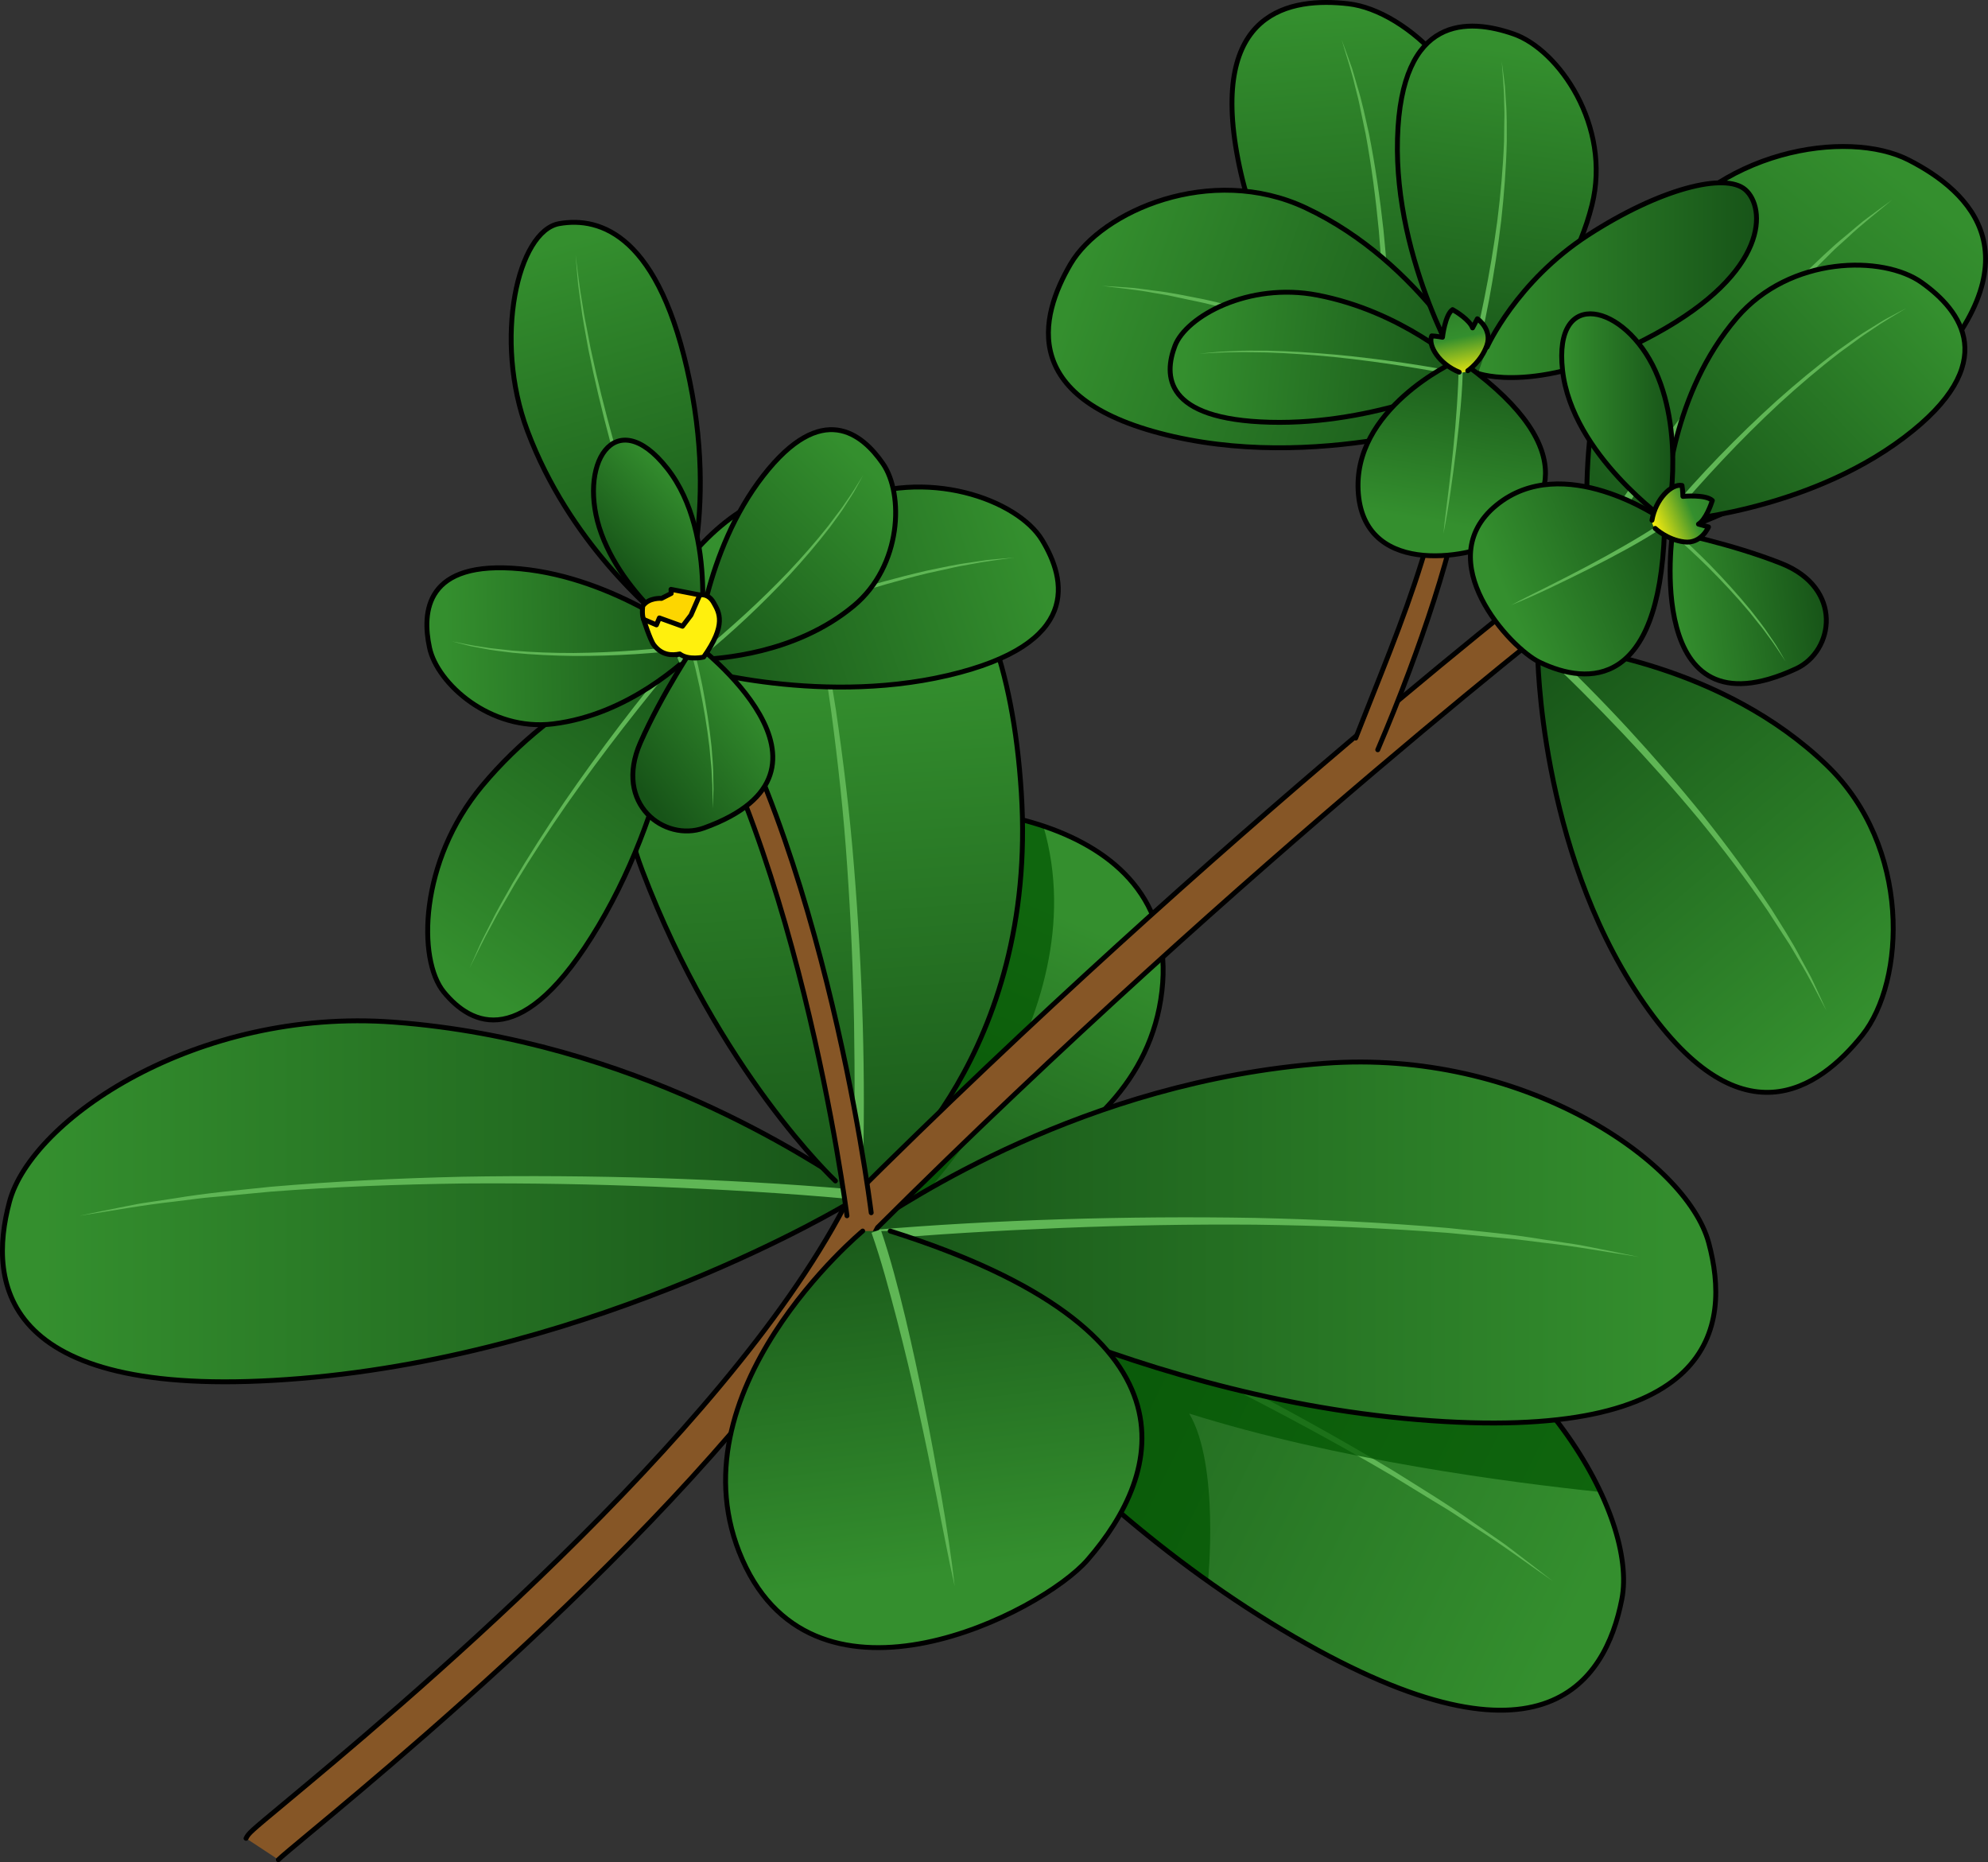 <?xml version="1.0" encoding="utf-8"?>
<!-- Generator: Adobe Illustrator 22.0.0, SVG Export Plug-In . SVG Version: 6.00 Build 0)  -->
<svg version="1.1" id="Layer_1" xmlns="http://www.w3.org/2000/svg" xmlns:xlink="http://www.w3.org/1999/xlink" x="0px" y="0px"
	 width="343.759px" height="321.923px" viewBox="0 0 343.759 321.923" enable-background="new 0 0 343.759 321.923"
	 xml:space="preserve">
<rect x="0" y="0" width="343.759" height="321.923" fill="#333333" stroke="none"/>
<g>
	<g>
		
			<linearGradient id="SVGID_1_" gradientUnits="userSpaceOnUse" x1="-281.921" y1="4553.398" x2="-182.687" y2="4553.398" gradientTransform="matrix(0.056 0.725 -0.997 0.077 4789.059 -144.485)">
			<stop  offset="0" style="stop-color:#348F2E"/>
			<stop  offset="1" style="stop-color:#175418"/>
		</linearGradient>
		<path fill="url(#SVGID_1_)" d="M240.94,73.247c2.397-3.268,15.736-19.822,16.263-40.94c0.43-17.24-14.029-30.5-24.014-31.652
			c-9.985-1.152-24.124,1.101-19.118,26.908s24.586,45.861,24.586,45.861"/>
		
			<path fill="none" stroke="#000000" stroke-width="0.844" stroke-linecap="round" stroke-linejoin="round" stroke-miterlimit="10" d="
			M240.94,73.247c2.397-3.268,15.736-19.822,16.263-40.94c0.43-17.24-14.029-30.5-24.014-31.652
			c-9.985-1.152-24.124,1.101-19.118,26.908s24.586,45.861,24.586,45.861"/>
		<path fill="#5FB655" d="M239.18,73.36c0.268-5.594,0.261-11.198,0.149-16.789c-0.123-5.592-0.419-11.176-0.91-16.745
			c-0.532-5.565-1.256-11.113-2.271-16.625l-0.866-4.118c-0.148-0.686-0.26-1.378-0.438-2.059l-0.52-2.045
			c-0.626-2.741-1.548-5.425-2.34-8.14c0.487,1.337,1,2.67,1.467,4.013l0.355,1.006c0.111,0.337,0.2,0.678,0.301,1.017l0.589,2.037
			c0.851,2.706,1.404,5.463,2.026,8.208c1.093,5.513,1.894,11.065,2.504,16.634c0.567,5.573,0.941,11.163,1.14,16.763
			c0.188,5.602,0.203,11.208-0.02,16.833L239.18,73.36z"/>
	</g>
	<g>
		<linearGradient id="SVGID_2_" gradientUnits="userSpaceOnUse" x1="7.154" y1="207.68" x2="150.513" y2="207.68">
			<stop  offset="0" style="stop-color:#348F2E"/>
			<stop  offset="1" style="stop-color:#175418"/>
		</linearGradient>
		<path fill="url(#SVGID_2_)" d="M146.719,204.701c-6.109-3.818-36.871-24.88-78.649-27.998
			c-34.107-2.545-62.614,16.799-66.432,31.052c-3.818,14.253-1.527,34.87,50.396,30.543c51.923-4.327,94.684-30.289,94.684-30.289"
			/>
		
			<path fill="none" stroke="#000000" stroke-width="0.844" stroke-linecap="round" stroke-linejoin="round" stroke-miterlimit="10" d="
			M146.719,204.701c-6.109-3.818-36.871-24.88-78.649-27.998c-34.107-2.545-62.614,16.799-66.432,31.052
			c-3.818,14.253-1.527,34.87,50.396,30.543c51.923-4.327,94.684-30.289,94.684-30.289"/>
		<path fill="#5FB655" d="M146.673,207.248c-11.046-1.01-22.157-1.626-33.255-2.091c-11.104-0.448-22.218-0.645-33.332-0.561
			c-11.112,0.145-22.221,0.567-33.302,1.414l-8.296,0.787c-1.382,0.137-2.771,0.221-4.148,0.401l-4.134,0.52
			c-5.53,0.596-10.991,1.624-16.495,2.461c2.725-0.552,5.445-1.142,8.18-1.664l2.05-0.399c0.685-0.122,1.375-0.212,2.063-0.32
			l4.129-0.621c5.495-0.923,11.045-1.412,16.582-2.001c11.096-0.959,22.223-1.492,33.356-1.748
			c11.134-0.194,22.272-0.108,33.403,0.23c11.133,0.355,22.247,0.96,33.363,1.91L146.673,207.248z"/>
	</g>
	<g>
		
			<linearGradient id="SVGID_3_" gradientUnits="userSpaceOnUse" x1="6419.747" y1="2271.63" x2="6411.286" y2="2204.416" gradientTransform="matrix(-0.862 -0.507 0.507 -0.862 4551.918 5365.329)">
			<stop  offset="0" style="stop-color:#348F2E"/>
			<stop  offset="1" style="stop-color:#175418"/>
		</linearGradient>
		<path fill="url(#SVGID_3_)" d="M154.162,209.798c0,0,43.123-6.968,46.753-38.463s-39.949-34.092-51.41-30.257
			c-18.912,6.327-37.849,23.645,0.558,66.307"/>
		<path opacity="0.7" fill="#005400" d="M149.504,141.077c-18.912,6.327-37.849,23.645,0.558,66.307l3.191,1.878l4.488-0.496
			c0,0,32.536-32.303,22.669-65.962C168.643,138.862,155.162,139.185,149.504,141.077z"/>
		
			<path fill="none" stroke="#000000" stroke-width="0.844" stroke-linecap="round" stroke-linejoin="round" stroke-miterlimit="10" d="
			M154.162,209.798c0,0,43.123-6.968,46.753-38.463s-39.949-34.092-51.41-30.257c-18.912,6.327-37.849,23.645,0.558,66.307"/>
		<path fill="#5FB655" d="M151.331,208.475c1.09-5.227,2.522-10.256,4.056-15.296c1.547-5.025,3.193-10.014,4.927-14.971
			c1.715-4.964,3.528-9.891,5.359-14.81c1.844-4.914,3.78-9.794,5.921-14.591c-0.796,2.504-1.646,4.986-2.519,7.459
			c-0.859,2.478-1.722,4.954-2.614,7.419c-1.725,4.951-3.432,9.908-5.038,14.896c-1.626,4.982-3.162,9.991-4.597,15.025
			c-1.416,5.025-2.844,10.103-3.832,15.162L151.331,208.475z"/>
	</g>
	<g>
		
			<linearGradient id="SVGID_4_" gradientUnits="userSpaceOnUse" x1="6308.466" y1="1637.08" x2="6451.825" y2="1637.08" gradientTransform="matrix(-0.898 -0.44 -0.44 0.898 6661.365 1576.964)">
			<stop  offset="0" style="stop-color:#348F2E"/>
			<stop  offset="1" style="stop-color:#175418"/>
		</linearGradient>
		<path fill="url(#SVGID_4_)" d="M151.473,209.965c7.165-0.744,44.055-6.138,82.95,9.429c31.753,12.708,48.853,42.615,46.016,57.096
			s-13.958,31.991-58.693,5.278c-44.734-26.713-71.728-68.83-71.728-68.83"/>
		<path fill="#5FB655" d="M150.394,212.273c10.366,3.949,20.616,8.28,30.789,12.742c10.17,4.48,20.239,9.189,30.185,14.15
			c9.917,5.015,19.709,10.279,29.29,15.911l7.106,4.354c1.181,0.73,2.392,1.417,3.55,2.184l3.485,2.285
			c4.705,2.967,9.158,6.291,13.733,9.462c-2.205-1.694-4.389-3.419-6.615-5.091l-1.666-1.259c-0.561-0.411-1.142-0.795-1.712-1.194
			l-3.435-2.373c-4.529-3.245-9.3-6.124-14.014-9.087c-9.545-5.739-19.304-11.11-29.192-16.234
			c-9.915-5.069-19.957-9.888-30.103-14.478c-10.156-4.576-20.403-8.918-30.806-12.952L150.394,212.273z"/>
		<path opacity="0.7" fill="#005400" d="M234.422,219.394c-38.895-15.566-75.784-10.172-82.95-9.429l-1.455,2.972
			c0,0,21.874,34.123,58.869,60.422c0.003-0.032,2.023-20.135-3.253-28.989c25.518,8.029,55.656,11.951,71.115,13.56
			C270.138,243.871,255.519,227.838,234.422,219.394z"/>
		
			<path fill="none" stroke="#000000" stroke-width="0.844" stroke-linecap="round" stroke-linejoin="round" stroke-miterlimit="10" d="
			M151.473,209.965c7.165-0.744,44.055-6.138,82.95,9.429c31.753,12.708,48.853,42.615,46.016,57.096s-13.958,31.991-58.693,5.278
			c-44.734-26.713-71.728-68.83-71.728-68.83"/>
	</g>
	<g>
		
			<linearGradient id="SVGID_5_" gradientUnits="userSpaceOnUse" x1="5758.249" y1="214.8" x2="5901.609" y2="214.8" gradientTransform="matrix(-1 0 0 1 6048.206 0)">
			<stop  offset="0" style="stop-color:#348F2E"/>
			<stop  offset="1" style="stop-color:#175418"/>
		</linearGradient>
		<path fill="url(#SVGID_5_)" d="M150.392,211.822c6.109-3.818,36.871-24.88,78.649-27.998
			c34.107-2.545,62.614,16.799,66.432,31.052s1.527,34.87-50.396,30.543c-51.923-4.327-94.684-30.289-94.684-30.289"/>
		
			<path fill="none" stroke="#000000" stroke-width="0.844" stroke-linecap="round" stroke-linejoin="round" stroke-miterlimit="10" d="
			M150.392,211.822c6.109-3.818,36.871-24.88,78.649-27.998c34.107-2.545,62.614,16.799,66.432,31.052s1.527,34.87-50.396,30.543
			c-51.923-4.327-94.684-30.289-94.684-30.289"/>
		<path fill="#5FB655" d="M150.438,214.369c11.046-1.01,22.157-1.626,33.255-2.091c11.104-0.448,22.218-0.645,33.332-0.561
			c11.112,0.145,22.221,0.567,33.302,1.414l8.296,0.787c1.382,0.137,2.771,0.221,4.148,0.401l4.134,0.52
			c5.53,0.596,10.991,1.624,16.495,2.461c-2.725-0.552-5.445-1.142-8.18-1.664l-2.05-0.399c-0.685-0.122-1.375-0.212-2.063-0.32
			l-4.129-0.621c-5.495-0.923-11.045-1.412-16.582-2.001c-11.096-0.959-22.223-1.492-33.356-1.748
			c-11.134-0.194-22.272-0.108-33.403,0.23c-11.133,0.355-22.247,0.96-33.363,1.91L150.438,214.369z"/>
	</g>
	<g>
		
			<linearGradient id="SVGID_6_" gradientUnits="userSpaceOnUse" x1="7348.977" y1="2997.499" x2="7466.684" y2="2997.499" gradientTransform="matrix(-0.47 -0.554 -0.763 0.647 6059.42 2311.825)">
			<stop  offset="0" style="stop-color:#348F2E"/>
			<stop  offset="1" style="stop-color:#175418"/>
		</linearGradient>
		<path fill="url(#SVGID_6_)" d="M267.965,111.314c4.748,0.753,29.807,3.572,47.877,20.931c14.752,14.171,13.633,37.415,6.179,46.72
			c-7.455,9.305-21.251,19.208-38.572-6.721c-17.321-25.929-17.556-59.173-17.556-59.173"/>
		
			<path fill="none" stroke="#000000" stroke-width="0.844" stroke-linecap="round" stroke-linejoin="round" stroke-miterlimit="10" d="
			M267.965,111.314c4.748,0.753,29.807,3.572,47.877,20.931c14.752,14.171,13.633,37.415,6.179,46.72
			c-7.455,9.305-21.251,19.208-38.572-6.721c-17.321-25.929-17.556-59.173-17.556-59.173"/>
		<path fill="#5FB655" d="M266.387,112.688c4.894,4.491,9.566,9.221,14.139,14.025c4.564,4.816,8.975,9.77,13.21,14.872
			c4.196,5.134,8.217,10.414,11.962,15.907l2.707,4.194c0.448,0.702,0.931,1.378,1.349,2.101l1.269,2.158
			c1.76,2.833,3.223,5.864,4.822,8.814c-0.705-1.533-1.386-3.084-2.113-4.606l-0.541-1.144c-0.188-0.377-0.398-0.738-0.595-1.108
			l-1.204-2.209c-1.541-2.991-3.377-5.776-5.144-8.609c-3.68-5.559-7.638-10.907-11.773-16.109
			c-4.173-5.171-8.525-10.194-13.03-15.08c-4.517-4.879-9.183-9.615-14.067-14.17L266.387,112.688z"/>
	</g>
	<g>
		
			<linearGradient id="SVGID_7_" gradientUnits="userSpaceOnUse" x1="3276.607" y1="-2148.745" x2="3394.314" y2="-2148.745" gradientTransform="matrix(-0.448 0.572 0.787 0.617 3488.048 -517.358)">
			<stop  offset="0" style="stop-color:#348F2E"/>
			<stop  offset="1" style="stop-color:#175418"/>
		</linearGradient>
		<path fill="url(#SVGID_7_)" d="M274.66,94.227c-0.218-4.802-2.5-29.916,10.867-51.11c10.913-17.302,33.906-20.884,44.521-15.455
			c10.615,5.429,23.092,16.951,1.179,39.135s-54.429,29.106-54.429,29.106"/>
		
			<path fill="none" stroke="#000000" stroke-width="0.844" stroke-linecap="round" stroke-linejoin="round" stroke-miterlimit="10" d="
			M274.66,94.227c-0.218-4.802-2.5-29.916,10.867-51.11c10.913-17.302,33.906-20.884,44.521-15.455
			c10.615,5.429,23.092,16.951,1.179,39.135s-54.429,29.106-54.429,29.106"/>
		<path fill="#5FB655" d="M276.323,95.496c3.414-5.698,7.107-11.226,10.893-16.672c3.799-5.44,7.764-10.757,11.909-15.933
			c4.185-5.143,8.548-10.145,13.174-14.918l3.563-3.496c0.597-0.58,1.163-1.189,1.786-1.744l1.858-1.678
			c2.421-2.294,5.096-4.337,7.663-6.497c-1.36,0.999-2.742,1.978-4.087,2.997l-1.012,0.76c-0.331,0.26-0.643,0.538-0.966,0.806
			l-1.921,1.624c-2.62,2.112-4.979,4.47-7.398,6.771c-4.705,4.724-9.146,9.677-13.41,14.774
			c-4.225,5.129-8.269,10.402-12.149,15.799c-3.87,5.407-7.57,10.931-11.049,16.631L276.323,95.496z"/>
	</g>
	<g>
		
			<linearGradient id="SVGID_8_" gradientUnits="userSpaceOnUse" x1="-2457.391" y1="820.4" x2="-2352.939" y2="820.4" gradientTransform="matrix(0.686 0.241 -0.331 0.944 2144.489 -136.041)">
			<stop  offset="0" style="stop-color:#348F2E"/>
			<stop  offset="1" style="stop-color:#175418"/>
		</linearGradient>
		<path fill="url(#SVGID_8_)" d="M258.331,68.98c-2.13-3.696-12.414-23.57-32.531-33.04c-16.423-7.731-35.332,0.568-40.68,9.697
			c-5.347,9.129-9.179,23.704,17.804,29.835c26.982,6.131,54.609-4.217,54.609-4.217"/>
		
			<path fill="none" stroke="#000000" stroke-width="0.844" stroke-linecap="round" stroke-linejoin="round" stroke-miterlimit="10" d="
			M258.331,68.98c-2.13-3.696-12.414-23.57-32.531-33.04c-16.423-7.731-35.332,0.568-40.68,9.697
			c-5.347,9.129-9.179,23.704,17.804,29.835c26.982,6.131,54.609-4.217,54.609-4.217"/>
		<path fill="#5FB655" d="M257.694,70.723c-5.274-2.632-10.676-5.004-16.108-7.27c-5.439-2.255-10.943-4.34-16.515-6.231
			c-5.586-1.849-11.237-3.507-16.977-4.868l-4.334-0.914c-0.723-0.148-1.438-0.334-2.169-0.452l-2.191-0.368
			c-2.906-0.56-5.882-0.811-8.834-1.201c1.494,0.098,2.996,0.17,4.488,0.29l1.12,0.085c0.372,0.036,0.738,0.095,1.107,0.142
			l2.212,0.297c2.968,0.329,5.858,0.966,8.766,1.532c5.774,1.287,11.462,2.871,17.085,4.648c5.609,1.819,11.152,3.832,16.63,6.016
			c5.476,2.196,10.881,4.561,16.205,7.164L257.694,70.723z"/>
	</g>
	<g>
		
			<linearGradient id="SVGID_9_" gradientUnits="userSpaceOnUse" x1="-2004.838" y1="-216.832" x2="-1935.107" y2="-216.832" gradientTransform="matrix(0.722 0.082 -0.085 0.755 1634.178 387.366)">
			<stop  offset="0" style="stop-color:#348F2E"/>
			<stop  offset="1" style="stop-color:#175418"/>
		</linearGradient>
		<path fill="url(#SVGID_9_)" d="M254.253,64.422c-1.987-1.644-11.916-10.6-26.46-13.404c-11.873-2.289-22.688,3.681-24.621,8.762
			c-1.933,5.082-1.984,12.742,16.431,13.216s34.512-7.36,34.512-7.36"/>
		
			<path fill="none" stroke="#000000" stroke-width="0.844" stroke-linecap="round" stroke-linejoin="round" stroke-miterlimit="10" d="
			M254.253,64.422c-1.987-1.644-11.916-10.6-26.46-13.404c-11.873-2.289-22.688,3.681-24.621,8.762
			c-1.933,5.082-1.984,12.742,16.431,13.216s34.512-7.36,34.512-7.36"/>
		<path fill="#5FB655" d="M254.132,65.355c-3.838-0.81-7.714-1.477-11.593-2.089c-3.881-0.605-7.776-1.119-11.683-1.53
			c-3.909-0.388-7.828-0.674-11.755-0.804l-2.946-0.041c-0.491-0.005-0.982-0.029-1.474-0.018l-1.474,0.027
			c-1.967-0.001-3.927,0.16-5.895,0.249c0.98-0.094,1.96-0.203,2.942-0.286l0.736-0.065c0.246-0.018,0.492-0.023,0.738-0.035
			l1.476-0.064c1.968-0.121,3.938-0.08,5.907-0.076c3.937,0.089,7.867,0.335,11.788,0.683c3.918,0.371,7.827,0.845,11.722,1.411
			c3.895,0.572,7.773,1.236,11.638,2.027L254.132,65.355z"/>
	</g>
	<g>
		<linearGradient id="SVGID_10_" gradientUnits="userSpaceOnUse" x1="140.566" y1="115.544" x2="147.616" y2="213.78">
			<stop  offset="0" style="stop-color:#348F2E"/>
			<stop  offset="1" style="stop-color:#175418"/>
		</linearGradient>
		<path fill="url(#SVGID_10_)" d="M152.167,204.156c0,0,27.329-21.831,24.439-67.098s-23.797-53.201-39.639-52.009
			c-15.112,1.137-39.057,30.82-25.894,65.493s33.389,53.615,33.389,53.615"/>
		
			<path fill="none" stroke="#000000" stroke-width="0.844" stroke-linecap="round" stroke-linejoin="round" stroke-miterlimit="10" d="
			M152.167,204.156c0,0,27.329-21.831,24.439-67.098s-23.797-53.201-39.639-52.009c-15.112,1.137-39.057,30.82-25.894,65.493
			s33.389,53.615,33.389,53.615"/>
		<path fill="#5FB655" d="M147.471,204.117c0.36-9.029,0.355-18.108,0.21-27.163c-0.157-9.061-0.557-18.118-1.186-27.159
			c-0.603-9.045-1.595-18.058-2.795-27.041c-1.245-8.981-2.891-17.891-4.696-26.79c1.102,4.399,2.318,8.785,3.139,13.253
			c0.426,2.23,0.932,4.448,1.294,6.69l1.092,6.726c1.313,8.988,2.417,18.013,3.132,27.072c0.741,9.056,1.252,18.131,1.52,27.214
			c0.257,9.088,0.274,18.167-0.023,27.275L147.471,204.117z"/>
	</g>
	<g>
		
			<linearGradient id="SVGID_11_" gradientUnits="userSpaceOnUse" x1="2928.4" y1="-1647.802" x2="2999.243" y2="-1647.802" gradientTransform="matrix(0.581 -0.814 0.814 0.581 -279.939 3510.309)">
			<stop  offset="0" style="stop-color:#348F2E"/>
			<stop  offset="1" style="stop-color:#175418"/>
		</linearGradient>
		<path fill="url(#SVGID_11_)" d="M117.157,112.275c-3.289,1.363-20.588,7.698-33.827,23.614
			c-10.808,12.993-11.203,30.013-6.563,35.638c4.64,5.625,13.593,10.618,26.747-11.516s14.975-46.787,14.975-46.787"/>
		
			<path fill="none" stroke="#000000" stroke-width="0.844" stroke-linecap="round" stroke-linejoin="round" stroke-miterlimit="10" d="
			M117.157,112.275c-3.289,1.363-20.588,7.698-33.827,23.614c-10.808,12.993-11.203,30.013-6.563,35.638
			c4.64,5.625,13.593,10.618,26.747-11.516s14.975-46.787,14.975-46.787"/>
		<path fill="#5FB655" d="M118.169,113.024c-3.575,4.155-7.01,8.449-10.381,12.781c-3.365,4.339-6.633,8.755-9.788,13.251
			c-3.129,4.513-6.146,9.104-8.985,13.806l-2.063,3.564c-0.341,0.595-0.706,1.178-1.029,1.784l-0.977,1.813
			c-1.347,2.396-2.499,4.888-3.741,7.343c0.56-1.255,1.103-2.518,1.677-3.769l0.428-0.939c0.147-0.311,0.309-0.614,0.463-0.922
			l0.935-1.839c1.205-2.476,2.6-4.849,3.952-7.246c2.797-4.74,5.775-9.37,8.866-13.923c3.116-4.536,6.346-8.992,9.675-13.374
			c3.336-4.378,6.768-8.676,10.339-12.876L118.169,113.024z"/>
	</g>
	<g>
		
			<linearGradient id="SVGID_12_" gradientUnits="userSpaceOnUse" x1="669.148" y1="-546.262" x2="739.429" y2="-546.262" gradientTransform="matrix(0.281 0.96 0.96 -0.281 433.222 -753.756)">
			<stop  offset="0" style="stop-color:#348F2E"/>
			<stop  offset="1" style="stop-color:#175418"/>
		</linearGradient>
		<path fill="url(#SVGID_12_)" d="M115.403,107.887c-2.659-2.367-16.921-14.03-24.202-33.409
			c-5.945-15.821-1.684-34.56,5.499-35.818c7.183-1.258,17.416,2.059,22.577,27.284c5.16,25.225-2.304,41.483-2.304,41.483"/>
		
			<path fill="none" stroke="#000000" stroke-width="0.844" stroke-linecap="round" stroke-linejoin="round" stroke-miterlimit="10" d="
			M115.403,107.887c-2.659-2.367-16.921-14.03-24.202-33.409c-5.945-15.821-1.684-34.56,5.499-35.818
			c7.183-1.258,17.416,2.059,22.577,27.284c5.16,25.225-2.304,41.483-2.304,41.483"/>
		<path fill="#5FB655" d="M116.605,107.511c-2.013-5.098-3.849-10.282-5.611-15.481c-1.755-5.204-3.392-10.447-4.896-15.729
			c-1.475-5.29-2.817-10.617-3.955-15.99l-0.779-4.044c-0.127-0.674-0.28-1.345-0.386-2.023l-0.328-2.033
			c-0.486-2.705-0.756-5.438-1.124-8.164c0.117,1.369,0.215,2.741,0.347,4.11l0.096,1.027c0.037,0.342,0.09,0.682,0.135,1.023
			l0.279,2.044c0.325,2.734,0.865,5.434,1.354,8.142c1.087,5.395,2.379,10.746,3.804,16.062c1.454,5.307,3.043,10.577,4.749,15.809
			c1.715,5.231,3.545,10.417,5.54,15.557L116.605,107.511z"/>
	</g>
	<path fill="#865626" d="M48.129,321.501c0.026-0.026-5.584-3.696-5.584-3.696c0.452-0.903,0.683-1.095,6.596-6.017
		c18.771-15.623,75.894-63.168,96.862-103.176l0.241-0.459l0.367-0.365c64.421-64.204,124.685-110.634,125.286-111.095l4.113,5.358
		c-0.597,0.458-60.307,46.465-124.267,110.159c-21.782,41.099-79.324,88.992-98.28,104.77
		C50.935,319.083,48.547,321.071,48.129,321.501z"/>
	
		<path fill="none" stroke="#000000" stroke-width="0.844" stroke-linecap="round" stroke-linejoin="round" stroke-miterlimit="10" d="
		M42.545,317.805c0.452-0.903,0.683-1.095,6.596-6.017c18.771-15.623,75.894-63.168,96.862-103.176l0.241-0.459l0.367-0.365
		c64.421-64.204,124.685-110.634,125.286-111.095l4.113,5.358c-0.597,0.458-60.307,46.465-124.267,110.159
		c-21.782,41.099-79.324,88.992-98.28,104.77c-2.527,2.103-4.915,4.09-5.334,4.521"/>
	<g>
		<linearGradient id="SVGID_13_" gradientUnits="userSpaceOnUse" x1="163.885" y1="271.92" x2="155.424" y2="204.706">
			<stop  offset="0" style="stop-color:#348F2E"/>
			<stop  offset="1" style="stop-color:#175418"/>
		</linearGradient>
		<path fill="url(#SVGID_13_)" d="M149.173,212.819c0,0-33.63,27.878-20.783,56.862s51.72,9.118,59.653,0
			c13.09-15.046,20.626-39.575-34.113-56.862"/>
		
			<path fill="none" stroke="#000000" stroke-width="0.844" stroke-linecap="round" stroke-linejoin="round" stroke-miterlimit="10" d="
			M149.173,212.819c0,0-33.63,27.878-20.783,56.862s51.72,9.118,59.653,0c13.09-15.046,20.626-39.575-34.113-56.862"/>
		<path fill="#5FB655" d="M152.284,212.523c1.712,5.057,3.028,10.118,4.262,15.24c1.215,5.115,2.328,10.25,3.347,15.402
			c1.04,5.148,1.976,10.314,2.893,15.482c0.903,5.17,1.71,10.358,2.298,15.578c-0.584-2.562-1.111-5.132-1.612-7.706
			c-0.516-2.571-1.029-5.143-1.51-7.719c-1.025-5.142-2.068-10.279-3.213-15.393c-1.125-5.118-2.342-10.214-3.659-15.28
			c-1.329-5.049-2.674-10.149-4.388-15.011L152.284,212.523z"/>
	</g>
	<g>
		
			<linearGradient id="SVGID_14_" gradientUnits="userSpaceOnUse" x1="957.597" y1="5136.647" x2="1038.862" y2="5136.647" gradientTransform="matrix(-0.103 0.719 -0.99 -0.142 5444.855 49.627)">
			<stop  offset="0" style="stop-color:#348F2E"/>
			<stop  offset="1" style="stop-color:#175418"/>
		</linearGradient>
		<path fill="url(#SVGID_14_)" d="M254.957,65.274c2.5-2.183,16.12-13.028,20.316-29.811c3.425-13.701-5.759-26.883-13.533-29.588
			c-7.774-2.705-19.477-3.433-20.089,18.086S253.1,65.008,253.1,65.008"/>
		
			<path fill="none" stroke="#000000" stroke-width="0.844" stroke-linecap="round" stroke-linejoin="round" stroke-miterlimit="10" d="
			M254.957,65.274c2.5-2.183,16.12-13.028,20.316-29.811c3.425-13.701-5.759-26.883-13.533-29.588
			c-7.774-2.705-19.477-3.433-20.089,18.086S253.1,65.008,253.1,65.008"/>
		<path fill="#5FB655" d="M253.53,65.05c1.214-4.423,2.21-8.903,3.121-13.391c0.901-4.491,1.663-9.007,2.267-13.545
			c0.569-4.542,0.983-9.106,1.157-13.692l0.044-3.446c0.004-0.575,0.038-1.148,0.018-1.724l-0.05-1.728
			c-0.011-2.303-0.268-4.612-0.415-6.924c0.15,1.155,0.322,2.312,0.455,3.469l0.104,0.868c0.029,0.289,0.039,0.578,0.059,0.867
			l0.107,1.733c0.196,2.315,0.145,4.617,0.152,6.922c-0.112,4.601-0.464,9.181-0.973,13.741c-0.543,4.555-1.244,9.09-2.085,13.601
			c-0.851,4.511-1.841,8.993-3.025,13.449L253.53,65.05z"/>
	</g>
	<linearGradient id="SVGID_15_" gradientUnits="userSpaceOnUse" x1="255.568" y1="48.44" x2="303.732" y2="48.44">
		<stop  offset="0" style="stop-color:#348F2E"/>
		<stop  offset="1" style="stop-color:#175418"/>
	</linearGradient>
	<path fill="url(#SVGID_15_)" d="M255.568,64.547c0,0,10.814,4.011,30.652-6.804s19.08-21.895,15.577-24.946
		c-3.502-3.051-14.828-0.174-27.214,7.85s-17.445,19.364-17.445,19.364"/>
	
		<path fill="none" stroke="#000000" stroke-width="0.844" stroke-linecap="round" stroke-linejoin="round" stroke-miterlimit="10" d="
		M255.568,64.547c0,0,10.814,4.011,30.652-6.804s19.08-21.895,15.577-24.946c-3.502-3.051-14.828-0.174-27.214,7.85
		s-17.445,19.364-17.445,19.364"/>
	<path fill="#865626" d="M146.457,210.18c-0.085-0.676-8.745-67.99-33.037-100.917l3.397-2.507
		c24.951,33.82,33.478,100.095,33.829,102.899L146.457,210.18z"/>
	
		<path fill="none" stroke="#000000" stroke-width="0.844" stroke-linecap="round" stroke-linejoin="round" stroke-miterlimit="10" d="
		M146.457,210.18c-0.085-0.676-8.745-67.99-33.037-100.917l3.397-2.507c24.951,33.82,33.478,100.095,33.829,102.899"/>
	<path fill="#865626" d="M234.95,128.721l3.023,1.511c8.501-19.799,16.775-44.188,17.165-64.795l-4.221-0.08
		c-0.373,19.714-8.487,43.551-16.833,63.028C234.369,128.467,234.658,128.575,234.95,128.721z"/>
	
		<path fill="none" stroke="#000000" stroke-width="0.844" stroke-linecap="round" stroke-linejoin="round" stroke-miterlimit="10" d="
		M234.422,127.595c7.88-20.203,17.168-40.466,16.323-62.418c1.689,0,2.533,0,4.392,0.261c-0.333,17.31-0.751-0.014,0,0
		c-0.333,17.31-5.448,34.45-11.446,50.555c-1.707,4.585-3.533,9.126-5.455,13.625"/>
	<g>
		
			<linearGradient id="SVGID_16_" gradientUnits="userSpaceOnUse" x1="-1446.941" y1="1119.7" x2="-1450.936" y2="1087.969" gradientTransform="matrix(0.886 0.278 -0.299 0.954 1866.295 -575.438)">
			<stop  offset="0" style="stop-color:#348F2E"/>
			<stop  offset="1" style="stop-color:#175418"/>
		</linearGradient>
		<path fill="url(#SVGID_16_)" d="M251.61,62.519c0,0-18.003,8.148-16.723,22.889c1.28,14.741,20.344,10.89,24.95,7.822
			c7.6-5.061,14.216-15.123-6.237-30.088"/>
		
			<path fill="none" stroke="#000000" stroke-width="0.844" stroke-linecap="round" stroke-linejoin="round" stroke-miterlimit="10" d="
			M251.61,62.519c0,0-18.003,8.148-16.723,22.889c1.28,14.741,20.344,10.89,24.95,7.822c7.6-5.061,14.216-15.123-6.237-30.088"/>
		<path fill="#5FB655" d="M252.953,62.793c0.002,2.503-0.162,4.955-0.37,7.424c-0.214,2.464-0.474,4.923-0.775,7.377
			c-0.292,2.455-0.63,4.905-0.976,7.354c-0.352,2.448-0.748,4.89-1.239,7.319c0.118-1.231,0.26-2.457,0.414-3.683
			c0.147-1.226,0.296-2.451,0.459-3.675c0.298-2.451,0.587-4.902,0.83-7.355c0.252-2.453,0.463-4.908,0.628-7.363
			c0.157-2.449,0.315-4.923,0.285-7.337L252.953,62.793z"/>
	</g>
	<g>
		
			<linearGradient id="SVGID_17_" gradientUnits="userSpaceOnUse" x1="-165.65" y1="1175.904" x2="-179.604" y2="1151.142" gradientTransform="matrix(0.95 0.313 -0.313 0.95 779.229 -999.772)">
			<stop  offset="0" style="stop-color:#FFF00D"/>
			<stop  offset="0.258" style="stop-color:#348F2E"/>
			<stop  offset="1" style="stop-color:#175418"/>
		</linearGradient>
		<path fill="url(#SVGID_17_)" d="M253.804,64.089c0,0,2.337-1.59,3.303-4.391c0.966-2.801-1.648-4.59-1.648-4.59
			s-0.689,1.284-0.828,1.578c-0.5-1.384-2.885-2.845-3.456-3.159c-1.301,0.878-1.744,4.778-1.744,4.778s-1.029-0.202-1.862-0.235
			c-0.716,1.661,1.332,4.908,4.754,6.265C253.354,64.531,253.804,64.089,253.804,64.089z"/>
		
			<path fill="none" stroke="#000000" stroke-width="0.844" stroke-linecap="round" stroke-linejoin="round" stroke-miterlimit="10" d="
			M253.804,64.089c0,0,2.337-1.59,3.303-4.391c0.966-2.801-1.648-4.59-1.648-4.59s-0.689,1.284-0.828,1.578
			c-0.5-1.384-2.885-2.845-3.456-3.159c-1.301,0.878-1.744,4.778-1.744,4.778s-1.029-0.202-1.862-0.235
			c-0.716,1.661,1.332,4.908,4.754,6.265"/>
	</g>
	<g>
		
			<linearGradient id="SVGID_18_" gradientUnits="userSpaceOnUse" x1="-1642.072" y1="3533.171" x2="-1579.43" y2="3533.171" gradientTransform="matrix(0.727 -0.014 -0.019 -1 1337.992 3621.191)">
			<stop  offset="0" style="stop-color:#348F2E"/>
			<stop  offset="1" style="stop-color:#175418"/>
		</linearGradient>
		<path fill="url(#SVGID_18_)" d="M120.358,112.427c-1.907,1.706-11.492,11.098-24.728,12.719
			c-10.805,1.323-20.02-6.951-21.354-13.154c-1.334-6.203-0.782-15.224,15.738-13.656s30.316,12.645,30.316,12.645"/>
		
			<path fill="none" stroke="#000000" stroke-width="0.844" stroke-linecap="round" stroke-linejoin="round" stroke-miterlimit="10" d="
			M120.358,112.427c-1.907,1.706-11.492,11.098-24.728,12.719c-10.805,1.323-20.02-6.951-21.354-13.154
			c-1.334-6.203-0.782-15.224,15.738-13.656s30.316,12.645,30.316,12.645"/>
		<path fill="#5FB655" d="M120.321,111.315c-3.498,0.51-7.02,0.848-10.539,1.12c-3.521,0.264-7.048,0.419-10.576,0.452
			c-3.529,0.006-7.059-0.11-10.584-0.411l-2.64-0.292c-0.44-0.051-0.882-0.079-1.32-0.149l-1.317-0.202
			c-1.761-0.226-3.503-0.641-5.257-0.973c0.87,0.224,1.738,0.465,2.611,0.676l0.654,0.161c0.218,0.049,0.438,0.084,0.657,0.127
			l1.316,0.246c1.752,0.369,3.518,0.548,5.281,0.771c3.531,0.35,7.068,0.514,10.604,0.557c3.536,0.016,7.071-0.091,10.602-0.308
			c3.531-0.224,7.054-0.557,10.575-1.041L120.321,111.315z"/>
	</g>
	<g>
		
			<linearGradient id="SVGID_19_" gradientUnits="userSpaceOnUse" x1="7079.042" y1="-2399.362" x2="7196.749" y2="-2399.362" gradientTransform="matrix(-0.526 0.18 0.218 0.637 4423.859 346.637)">
			<stop  offset="0" style="stop-color:#348F2E"/>
			<stop  offset="1" style="stop-color:#175418"/>
		</linearGradient>
		<path fill="url(#SVGID_19_)" d="M117.002,113.207c1.952-2.901,11.455-18.471,28.932-26.285c14.267-6.379,30.043-0.48,34.247,6.411
			s6.912,18.014-16.279,23.435s-46.307-1.83-46.307-1.83"/>
		
			<path fill="none" stroke="#000000" stroke-width="0.844" stroke-linecap="round" stroke-linejoin="round" stroke-miterlimit="10" d="
			M117.002,113.207c1.952-2.901,11.455-18.471,28.932-26.285c14.267-6.379,30.043-0.48,34.247,6.411s6.912,18.014-16.279,23.435
			s-46.307-1.83-46.307-1.83"/>
		<path fill="#5FB655" d="M117.479,114.533c4.588-2.163,9.273-4.13,13.981-6.016c4.713-1.877,9.476-3.625,14.289-5.226
			c4.823-1.569,9.695-2.992,14.63-4.189l3.723-0.816c0.621-0.133,1.236-0.295,1.863-0.404l1.878-0.34
			c2.494-0.507,5.036-0.777,7.562-1.154c-1.275,0.115-2.555,0.209-3.83,0.34l-0.956,0.095c-0.318,0.037-0.632,0.093-0.948,0.138
			l-1.894,0.286c-2.538,0.33-5.021,0.896-7.517,1.407c-4.962,1.141-9.861,2.508-14.713,4.022c-4.841,1.546-9.634,3.24-14.379,5.064
			c-4.743,1.833-9.432,3.795-14.06,5.937L117.479,114.533z"/>
	</g>
	<g>
		
			<linearGradient id="SVGID_20_" gradientUnits="userSpaceOnUse" x1="4144.186" y1="5251.512" x2="4206.828" y2="5251.512" gradientTransform="matrix(-0.508 0.519 -0.715 -0.699 6011.128 1601.681)">
			<stop  offset="0" style="stop-color:#348F2E"/>
			<stop  offset="1" style="stop-color:#175418"/>
		</linearGradient>
		<path fill="url(#SVGID_20_)" d="M121.42,114.024c2.549-0.22,15.958-0.765,26.209-9.293c8.368-6.963,8.657-19.344,5.053-24.566
			s-10.552-11.002-20.73,2.104s-11.565,30.744-11.565,30.744"/>
		
			<path fill="none" stroke="#000000" stroke-width="0.844" stroke-linecap="round" stroke-linejoin="round" stroke-miterlimit="10" d="
			M121.42,114.024c2.549-0.22,15.958-0.765,26.209-9.293c8.368-6.963,8.657-19.344,5.053-24.566s-10.552-11.002-20.73,2.104
			s-11.565,30.744-11.565,30.744"/>
		<path fill="#5FB655" d="M120.635,113.235c2.768-2.198,5.428-4.531,8.038-6.908c2.605-2.383,5.135-4.845,7.577-7.393
			c2.422-2.566,4.757-5.216,6.953-7.99l1.596-2.123c0.264-0.355,0.546-0.696,0.796-1.064l0.756-1.097
			c1.042-1.437,1.933-2.991,2.894-4.496c-0.433,0.787-0.853,1.585-1.297,2.365l-0.331,0.587c-0.114,0.193-0.239,0.377-0.358,0.566
			l-0.723,1.127c-0.932,1.529-2.012,2.938-3.057,4.375c-2.165,2.811-4.469,5.5-6.861,8.104c-2.412,2.586-4.912,5.087-7.489,7.51
			c-2.583,2.418-5.24,4.756-8.005,6.988L120.635,113.235z"/>
	</g>
	<g>
		
			<linearGradient id="SVGID_21_" gradientUnits="userSpaceOnUse" x1="4792.336" y1="-1467.752" x2="4818.472" y2="-1467.752" gradientTransform="matrix(-0.798 0.602 0.602 0.798 4839.915 -1592.571)">
			<stop  offset="0" style="stop-color:#348F2E"/>
			<stop  offset="1" style="stop-color:#175418"/>
		</linearGradient>
		<path fill="url(#SVGID_21_)" d="M120.262,111.314c0,0,29.098,21.896,1.431,31.836c-6.765,2.43-15.638-4.11-10.96-14.757
			C114.471,119.884,120.262,111.314,120.262,111.314z"/>
		
			<path fill="none" stroke="#000000" stroke-width="0.844" stroke-linecap="round" stroke-linejoin="round" stroke-miterlimit="10" d="
			M120.262,111.314c0,0,29.098,21.896,1.431,31.836c-6.765,2.43-15.638-4.11-10.96-14.757
			C114.471,119.884,120.262,111.314,120.262,111.314z"/>
		<path fill="#5FB655" d="M123.364,135.745l-0.023-1.339c0.01-1.791-0.169-3.557-0.304-5.329c-0.366-3.529-0.914-7.027-1.582-10.5
			c-0.42-2.101-0.899-4.189-1.404-6.271c-0.167,0.132-0.344,0.248-0.525,0.354c0.512,1.999,0.997,4.005,1.43,6.023
			c0.714,3.456,1.309,6.938,1.721,10.451l0.243,2.645c0.038,0.441,0.099,0.88,0.119,1.323l0.067,1.331
			c0.132,1.77,0.074,3.56,0.102,5.346c0.045-0.897,0.107-1.796,0.139-2.694l0.027-0.673
			C123.376,136.191,123.367,135.968,123.364,135.745z"/>
	</g>
	<g>
		
			<linearGradient id="SVGID_22_" gradientUnits="userSpaceOnUse" x1="4303.95" y1="-1632.004" x2="4323.164" y2="-1632.004" gradientTransform="matrix(-0.711 0.703 0.703 0.711 4329.211 -1778.823)">
			<stop  offset="0" style="stop-color:#348F2E"/>
			<stop  offset="1" style="stop-color:#175418"/>
		</linearGradient>
		<path fill="url(#SVGID_22_)" d="M120.82,112.213c0,0,3.605-19.754-5.463-31.257s-15.743-0.539-11.346,11.368
			C108.408,104.231,120.82,112.213,120.82,112.213"/>
		
			<path fill="none" stroke="#000000" stroke-width="0.844" stroke-linecap="round" stroke-linejoin="round" stroke-miterlimit="10" d="
			M120.82,112.213c0,0,3.605-19.754-5.463-31.257s-15.743-0.539-11.346,11.368C108.408,104.231,120.82,112.213,120.82,112.213"/>
	</g>
	<g>
		<g>
			<path fill="#FDD600" d="M121.004,102.854l-4.979-0.967l0.044,0.703l-1.683,0.858c0,0-2.182-0.19-3.246,1.32
				c-0.185,1.688,0.143,2.301,0.143,2.301l3.987,3.626l3.605-0.195l3.182-2.349L121.004,102.854z"/>
			
				<path fill="none" stroke="#000000" stroke-width="0.844" stroke-linecap="round" stroke-linejoin="round" stroke-miterlimit="10" d="
				M121.004,102.854l-4.979-0.967l0.044,0.703l-1.683,0.858c0,0-2.182-0.19-3.246,1.32c-0.185,1.688,0.143,2.301,0.143,2.301
				l3.987,3.626l3.605-0.195l3.182-2.349L121.004,102.854z"/>
			<path fill="#FFF00D" d="M121.67,113.592c0,0-2.611,0.612-4.129-0.537c-1.376,0.274-3.085,0.265-4.481-1.562
				c-0.64-0.838-1.777-4.423-1.777-4.423l2.229,0.957l0.504-1.202l3.996,1.441l1.471-1.932l1.52-3.479c0,0,1.423-0.385,2.397,1.327
				C124.375,105.893,125.661,107.963,121.67,113.592z"/>
			
				<path fill="none" stroke="#000000" stroke-width="0.844" stroke-linecap="round" stroke-linejoin="round" stroke-miterlimit="10" d="
				M121.67,113.592c0,0-2.611,0.612-4.129-0.537c-1.376,0.274-3.085,0.265-4.481-1.562c-0.64-0.838-1.777-4.423-1.777-4.423
				l2.229,0.957l0.504-1.202l3.996,1.441l1.471-1.932l1.52-3.479c0,0,1.423-0.385,2.397,1.327
				C124.375,105.893,125.661,107.963,121.67,113.592z"/>
		</g>
	</g>
	<g>
		
			<linearGradient id="SVGID_23_" gradientUnits="userSpaceOnUse" x1="-173.358" y1="4538.758" x2="-177.352" y2="4507.026" gradientTransform="matrix(0.267 0.964 -0.964 0.267 4682.677 -940.061)">
			<stop  offset="0" style="stop-color:#348F2E"/>
			<stop  offset="1" style="stop-color:#175418"/>
		</linearGradient>
		<path fill="url(#SVGID_23_)" d="M287.221,89.648c0,0-16.92-11.79-28.489-2.294c-11.569,9.496,2.366,24.68,7.513,27.141
			c8.494,4.061,20.604,4.4,21.574-22.683"/>
		
			<path fill="none" stroke="#000000" stroke-width="0.844" stroke-linecap="round" stroke-linejoin="round" stroke-miterlimit="10" d="
			M287.221,89.648c0,0-16.92-11.79-28.489-2.294c-11.569,9.496,2.366,24.68,7.513,27.141c8.494,4.061,20.604,4.4,21.574-22.683"/>
		<path fill="#5FB655" d="M287.748,91.026c-2.085,1.416-4.222,2.652-6.397,3.859c-2.174,1.197-4.37,2.35-6.586,3.463
			c-2.211,1.121-4.444,2.198-6.68,3.266c-2.239,1.062-4.497,2.083-6.798,3.008c1.092-0.588,2.195-1.152,3.303-1.704
			c1.105-0.559,2.21-1.116,3.322-1.659c2.21-1.114,4.416-2.236,6.599-3.401c2.187-1.157,4.352-2.352,6.491-3.589
			c2.13-1.24,4.281-2.495,6.277-3.887L287.748,91.026z"/>
	</g>
	<g>
		
			<linearGradient id="SVGID_24_" gradientUnits="userSpaceOnUse" x1="3983.123" y1="-1897.143" x2="4064.389" y2="-1897.143" gradientTransform="matrix(-0.527 0.5 0.688 0.725 3735.952 -566.05)">
			<stop  offset="0" style="stop-color:#348F2E"/>
			<stop  offset="1" style="stop-color:#175418"/>
		</linearGradient>
		<path fill="url(#SVGID_24_)" d="M287.768,88.734c0.335-3.302,1.307-20.685,12.572-33.814c9.197-10.718,25.262-10.848,31.965-6.07
			s14.064,13.904-3.138,26.849c-17.202,12.945-40.108,14.395-40.108,14.395"/>
		
			<path fill="none" stroke="#000000" stroke-width="0.844" stroke-linecap="round" stroke-linejoin="round" stroke-miterlimit="10" d="
			M287.768,88.734c0.335-3.302,1.307-20.685,12.572-33.814c9.197-10.718,25.262-10.848,31.965-6.07s14.064,13.904-3.138,26.849
			c-17.202,12.945-40.108,14.395-40.108,14.395"/>
		<path fill="#5FB655" d="M288.776,89.769c2.906-3.548,5.985-6.952,9.12-10.29c3.143-3.333,6.387-6.565,9.74-9.682
			c3.376-3.091,6.86-6.068,10.501-8.862l2.786-2.029c0.466-0.336,0.914-0.695,1.396-1.012l1.438-0.959
			c1.885-1.323,3.917-2.449,5.889-3.665c-1.029,0.546-2.072,1.075-3.093,1.635l-0.768,0.417c-0.252,0.144-0.494,0.303-0.741,0.453
			l-1.476,0.915c-2.002,1.178-3.851,2.552-5.735,3.879c-3.689,2.752-7.222,5.688-10.648,8.74c-3.402,3.077-6.696,6.271-9.89,9.567
			c-3.188,3.303-6.272,6.703-9.222,10.246L288.776,89.769z"/>
	</g>
	
		<linearGradient id="SVGID_25_" gradientUnits="userSpaceOnUse" x1="568.246" y1="-312.743" x2="594.382" y2="-312.743" gradientTransform="matrix(0.991 -0.133 0.133 0.991 -232.219 491.51)">
		<stop  offset="0" style="stop-color:#348F2E"/>
		<stop  offset="1" style="stop-color:#175418"/>
	</linearGradient>
	<path fill="url(#SVGID_25_)" d="M289.225,91.955c0,0-5.297,36.029,21.366,23.645c6.519-3.028,8.231-13.917-2.581-18.199
		C299.368,93.978,289.225,91.955,289.225,91.955z"/>
	<path fill="#5FB655" d="M307.4,112.027l-0.348-0.577c-0.119-0.189-0.25-0.37-0.375-0.555l-0.756-1.105
		c-0.976-1.501-2.097-2.878-3.184-4.283c-2.246-2.746-4.628-5.366-7.096-7.9c-1.919-1.94-3.904-3.813-5.92-5.653
		c-0.146,0.149-0.294,0.296-0.466,0.419c2.052,1.82,4.072,3.675,6.027,5.598c2.496,2.494,4.908,5.074,7.185,7.783l1.658,2.076
		c0.274,0.348,0.566,0.68,0.827,1.04l0.787,1.075c1.084,1.406,2.02,2.933,3.025,4.409C308.31,113.579,307.867,112.794,307.4,112.027
		z"/>
	
		<path fill="none" stroke="#000000" stroke-width="0.844" stroke-linecap="round" stroke-linejoin="round" stroke-miterlimit="10" d="
		M289.225,91.955c0,0-5.297,36.029,21.366,23.645c6.519-3.028,8.231-13.917-2.581-18.199
		C299.368,93.978,289.225,91.955,289.225,91.955z"/>
	<g>
		<linearGradient id="SVGID_26_" gradientUnits="userSpaceOnUse" x1="270.044" y1="72.172" x2="289.257" y2="72.172">
			<stop  offset="0" style="stop-color:#348F2E"/>
			<stop  offset="1" style="stop-color:#175418"/>
		</linearGradient>
		<path fill="url(#SVGID_26_)" d="M288.282,90.095c0,0-16.452-11.513-18.091-26.069c-1.639-14.556,10.817-11.452,16.061,0.107
			C291.496,75.692,288.282,90.095,288.282,90.095"/>
		
			<path fill="none" stroke="#000000" stroke-width="0.844" stroke-linecap="round" stroke-linejoin="round" stroke-miterlimit="10" d="
			M288.282,90.095c0,0-16.452-11.513-18.091-26.069c-1.639-14.556,10.817-11.452,16.061,0.107
			C291.496,75.692,288.282,90.095,288.282,90.095"/>
	</g>
	<g>
		
			<linearGradient id="SVGID_27_" gradientUnits="userSpaceOnUse" x1="2091.037" y1="5410.332" x2="2076.943" y2="5385.323" gradientTransform="matrix(-0.109 0.994 -0.994 -0.109 5890.527 -1399.947)">
			<stop  offset="0" style="stop-color:#FFF00D"/>
			<stop  offset="0.258" style="stop-color:#348F2E"/>
			<stop  offset="1" style="stop-color:#175418"/>
		</linearGradient>
		<path fill="url(#SVGID_27_)" d="M286.21,91.348c0,0,2.062,1.974,5.032,2.339c2.97,0.365,4.188-2.593,4.188-2.593
			s-1.414-0.411-1.733-0.486c1.262-0.785,2.203-3.448,2.394-4.078c-1.141-1.101-5.087-0.718-5.087-0.718s-0.016-1.059-0.16-1.888
			c-1.791-0.358-4.568,2.348-5.188,6.013C285.68,90.996,286.21,91.348,286.21,91.348z"/>
		
			<path fill="none" stroke="#000000" stroke-width="0.844" stroke-linecap="round" stroke-linejoin="round" stroke-miterlimit="10" d="
			M286.21,91.348c0,0,2.062,1.974,5.032,2.339c2.97,0.365,4.188-2.593,4.188-2.593s-1.414-0.411-1.733-0.486
			c1.262-0.785,2.203-3.448,2.394-4.078c-1.141-1.101-5.087-0.718-5.087-0.718s-0.016-1.059-0.16-1.888
			c-1.791-0.358-4.568,2.348-5.188,6.013"/>
	</g>
</g>
</svg>
